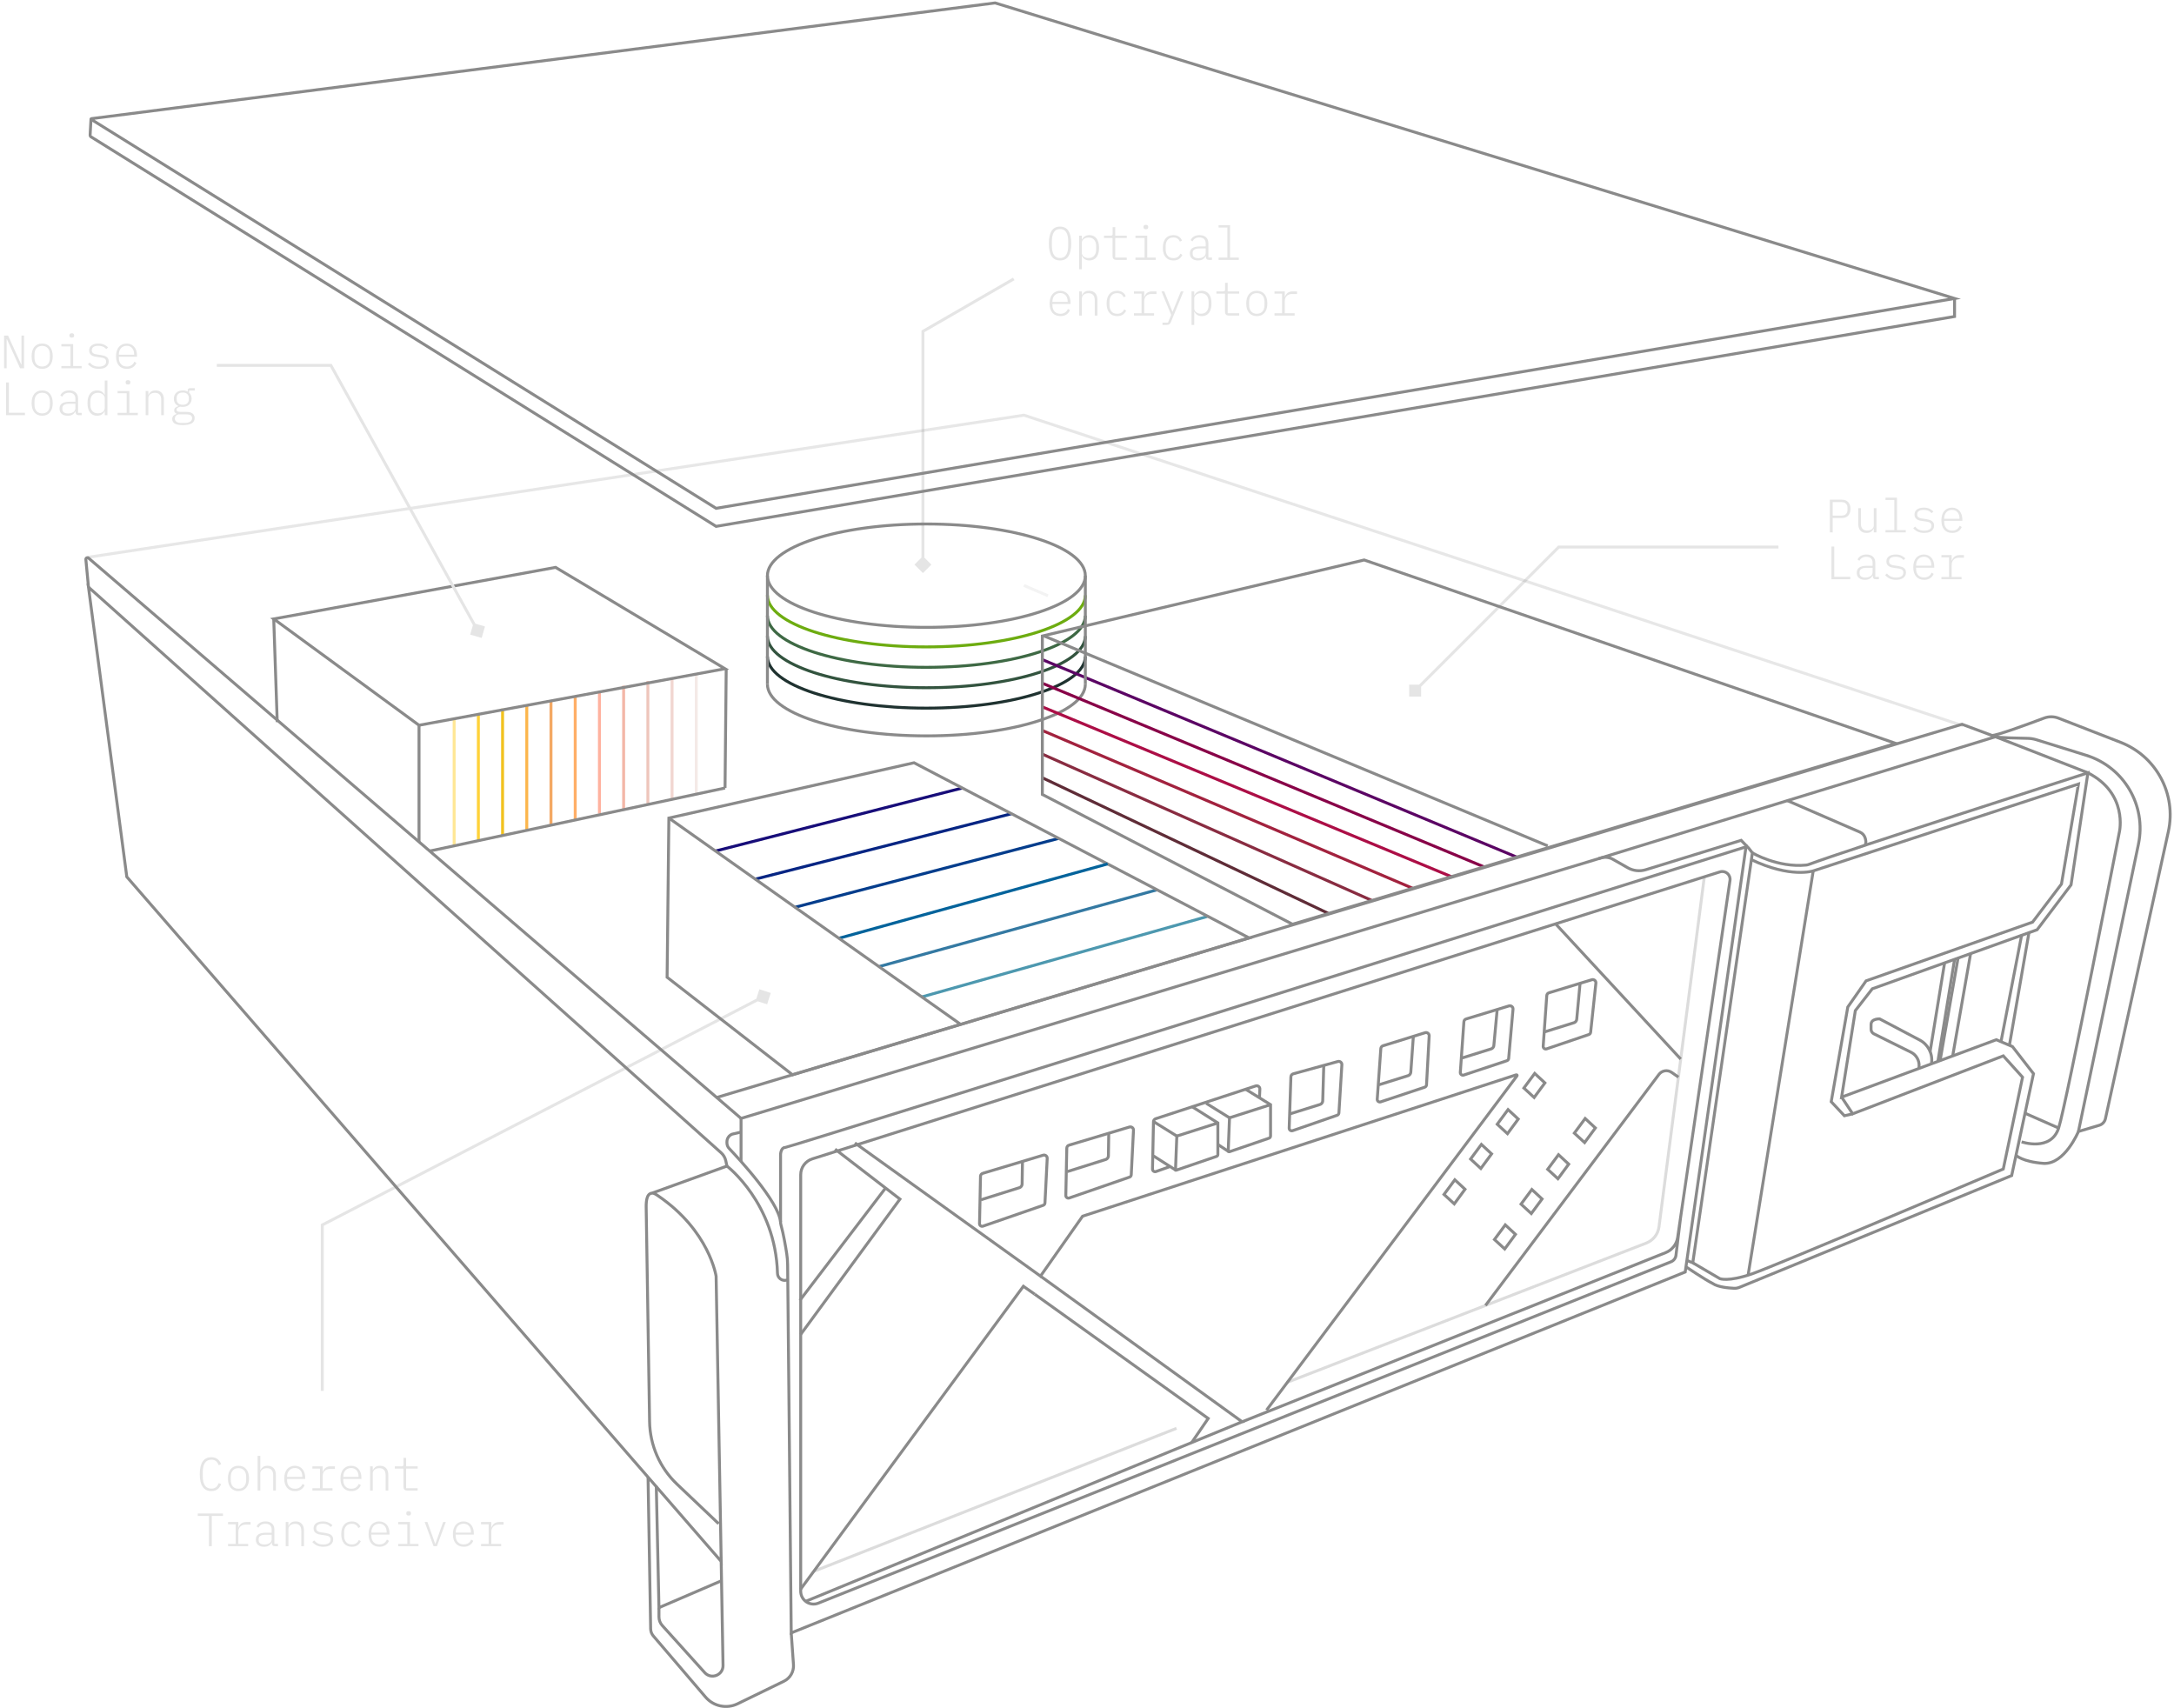 <svg width="742" height="583" viewBox="0 0 742 583" fill="none" xmlns="http://www.w3.org/2000/svg">
<path d="M72.184 508.886C69.517 508.886 68.184 506.961 68.184 503.11C68.184 499.259 69.517 497.334 72.184 497.334C72.643 497.334 73.048 497.398 73.4 497.526C73.752 497.654 74.061 497.825 74.328 498.038C74.595 498.251 74.819 498.502 75 498.79C75.192 499.078 75.352 499.382 75.48 499.702L74.664 500.07C74.557 499.803 74.429 499.553 74.28 499.318C74.141 499.083 73.971 498.881 73.768 498.71C73.576 498.539 73.347 498.406 73.08 498.31C72.824 498.214 72.525 498.166 72.184 498.166C71.181 498.166 70.435 498.534 69.944 499.27C69.453 499.995 69.208 501.025 69.208 502.358V503.862C69.208 505.195 69.453 506.23 69.944 506.966C70.435 507.691 71.181 508.054 72.184 508.054C72.525 508.054 72.824 508.006 73.08 507.91C73.347 507.814 73.576 507.681 73.768 507.51C73.971 507.339 74.141 507.142 74.28 506.918C74.429 506.683 74.557 506.427 74.664 506.15L75.48 506.518C75.352 506.838 75.192 507.142 75 507.43C74.819 507.718 74.595 507.969 74.328 508.182C74.061 508.395 73.752 508.566 73.4 508.694C73.048 508.822 72.643 508.886 72.184 508.886ZM81.394 508.886C80.263 508.886 79.378 508.507 78.738 507.75C78.108 506.993 77.794 505.931 77.794 504.566C77.794 503.201 78.108 502.139 78.738 501.382C79.378 500.625 80.263 500.246 81.394 500.246C82.524 500.246 83.404 500.625 84.034 501.382C84.674 502.139 84.994 503.201 84.994 504.566C84.994 505.931 84.674 506.993 84.034 507.75C83.404 508.507 82.524 508.886 81.394 508.886ZM81.394 508.086C82.204 508.086 82.844 507.83 83.314 507.318C83.783 506.806 84.018 506.059 84.018 505.078V504.054C84.018 503.073 83.783 502.326 83.314 501.814C82.844 501.302 82.204 501.046 81.394 501.046C80.583 501.046 79.943 501.302 79.474 501.814C79.004 502.326 78.77 503.073 78.77 504.054V505.078C78.77 506.059 79.004 506.806 79.474 507.318C79.943 507.83 80.583 508.086 81.394 508.086ZM87.931 496.854H88.844V501.718H88.907C89.067 501.334 89.334 500.993 89.707 500.694C90.091 500.395 90.63 500.246 91.323 500.246C92.219 500.246 92.913 500.518 93.403 501.062C93.905 501.595 94.156 502.363 94.156 503.366V508.694H93.243V503.526C93.243 502.673 93.057 502.049 92.683 501.654C92.321 501.259 91.787 501.062 91.084 501.062C90.796 501.062 90.518 501.099 90.251 501.174C89.985 501.249 89.745 501.361 89.531 501.51C89.329 501.659 89.163 501.851 89.035 502.086C88.907 502.31 88.844 502.577 88.844 502.886V508.694H87.931V496.854ZM100.709 508.886C99.557 508.886 98.651 508.513 97.989 507.766C97.339 507.009 97.013 505.947 97.013 504.582C97.013 503.899 97.099 503.291 97.269 502.758C97.44 502.214 97.68 501.761 97.989 501.398C98.309 501.025 98.693 500.742 99.141 500.55C99.589 500.347 100.085 500.246 100.629 500.246C101.184 500.246 101.68 500.347 102.117 500.55C102.555 500.742 102.923 501.019 103.221 501.382C103.531 501.745 103.765 502.177 103.925 502.678C104.085 503.179 104.165 503.734 104.165 504.342V504.742H97.973V505.142C97.973 506.027 98.213 506.742 98.693 507.286C99.173 507.819 99.845 508.086 100.709 508.086C101.317 508.086 101.835 507.947 102.261 507.67C102.699 507.393 103.035 506.982 103.269 506.438L103.957 506.87C103.712 507.478 103.312 507.969 102.757 508.342C102.203 508.705 101.52 508.886 100.709 508.886ZM100.629 501.014C100.224 501.014 99.856 501.089 99.525 501.238C99.205 501.377 98.928 501.574 98.693 501.83C98.469 502.086 98.293 502.395 98.165 502.758C98.037 503.121 97.973 503.521 97.973 503.958V504.054H103.189V503.926C103.189 503.03 102.96 502.321 102.501 501.798C102.053 501.275 101.429 501.014 100.629 501.014ZM106.623 507.91H109.215V501.222H106.623V500.438H110.127V502.326H110.191C110.372 501.75 110.682 501.291 111.119 500.95C111.567 500.609 112.154 500.438 112.879 500.438H114.303V501.334H112.607C111.86 501.334 111.258 501.558 110.799 502.006C110.351 502.443 110.127 503.035 110.127 503.782V507.91H113.487V508.694H106.623V507.91ZM119.897 508.886C118.745 508.886 117.838 508.513 117.177 507.766C116.526 507.009 116.201 505.947 116.201 504.582C116.201 503.899 116.286 503.291 116.457 502.758C116.627 502.214 116.867 501.761 117.177 501.398C117.497 501.025 117.881 500.742 118.329 500.55C118.777 500.347 119.273 500.246 119.817 500.246C120.371 500.246 120.867 500.347 121.305 500.55C121.742 500.742 122.11 501.019 122.409 501.382C122.718 501.745 122.953 502.177 123.113 502.678C123.273 503.179 123.353 503.734 123.353 504.342V504.742H117.161V505.142C117.161 506.027 117.401 506.742 117.881 507.286C118.361 507.819 119.033 508.086 119.897 508.086C120.505 508.086 121.022 507.947 121.449 507.67C121.886 507.393 122.222 506.982 122.457 506.438L123.145 506.87C122.899 507.478 122.499 507.969 121.945 508.342C121.39 508.705 120.707 508.886 119.897 508.886ZM119.817 501.014C119.411 501.014 119.043 501.089 118.713 501.238C118.393 501.377 118.115 501.574 117.881 501.83C117.657 502.086 117.481 502.395 117.353 502.758C117.225 503.121 117.161 503.521 117.161 503.958V504.054H122.377V503.926C122.377 503.03 122.147 502.321 121.689 501.798C121.241 501.275 120.617 501.014 119.817 501.014ZM126.307 508.694V500.438H127.219V501.718H127.283C127.443 501.334 127.709 500.993 128.083 500.694C128.467 500.395 129.005 500.246 129.699 500.246C130.595 500.246 131.288 500.518 131.779 501.062C132.28 501.595 132.531 502.363 132.531 503.366V508.694H131.619V503.526C131.619 502.673 131.432 502.049 131.059 501.654C130.696 501.259 130.163 501.062 129.459 501.062C129.171 501.062 128.893 501.099 128.627 501.174C128.36 501.249 128.12 501.361 127.907 501.51C127.704 501.659 127.539 501.851 127.411 502.086C127.283 502.31 127.219 502.577 127.219 502.886V508.694H126.307ZM138.988 508.694C138.54 508.694 138.21 508.577 137.996 508.342C137.794 508.097 137.692 507.771 137.692 507.366V501.222H134.764V500.438H137.084C137.319 500.438 137.484 500.39 137.58 500.294C137.676 500.198 137.724 500.033 137.724 499.798V497.526H138.604V500.438H142.54V501.222H138.604V507.91H142.54V508.694H138.988ZM72.28 517.358V527.694H71.32V517.358H67.496V516.526H76.104V517.358H72.28ZM77.842 526.91H80.434V520.222H77.842V519.438H81.346V521.326H81.41C81.591 520.75 81.9 520.291 82.338 519.95C82.786 519.609 83.372 519.438 84.098 519.438H85.522V520.334H83.826C83.079 520.334 82.476 520.558 82.018 521.006C81.57 521.443 81.346 522.035 81.346 522.782V526.91H84.706V527.694H77.842V526.91ZM93.852 527.694C93.478 527.694 93.212 527.603 93.052 527.422C92.891 527.241 92.801 526.995 92.779 526.686V526.398H92.7C92.518 526.835 92.219 527.193 91.803 527.47C91.388 527.747 90.822 527.886 90.108 527.886C89.243 527.886 88.561 527.678 88.059 527.262C87.569 526.835 87.323 526.238 87.323 525.47C87.323 525.107 87.382 524.782 87.499 524.494C87.627 524.195 87.825 523.945 88.091 523.742C88.369 523.539 88.721 523.385 89.147 523.278C89.574 523.161 90.097 523.102 90.716 523.102H92.731V522.094C92.731 521.401 92.54 520.883 92.156 520.542C91.782 520.201 91.26 520.03 90.588 520.03C89.457 520.03 88.668 520.483 88.219 521.39L87.596 520.942C87.809 520.462 88.166 520.062 88.668 519.742C89.18 519.411 89.835 519.246 90.635 519.246C91.574 519.246 92.31 519.491 92.844 519.982C93.377 520.462 93.644 521.134 93.644 521.998V526.894H94.876V527.694H93.852ZM90.251 527.118C90.603 527.118 90.929 527.075 91.228 526.99C91.526 526.905 91.787 526.787 92.011 526.638C92.236 526.478 92.412 526.286 92.54 526.062C92.668 525.838 92.731 525.587 92.731 525.31V523.79H90.716C89.852 523.79 89.228 523.923 88.844 524.19C88.47 524.446 88.284 524.798 88.284 525.246V525.662C88.284 526.142 88.46 526.505 88.811 526.75C89.174 526.995 89.654 527.118 90.251 527.118ZM97.525 527.694V519.438H98.437V520.718H98.501C98.661 520.334 98.928 519.993 99.301 519.694C99.685 519.395 100.224 519.246 100.917 519.246C101.813 519.246 102.507 519.518 102.997 520.062C103.499 520.595 103.749 521.363 103.749 522.366V527.694H102.837V522.526C102.837 521.673 102.651 521.049 102.277 520.654C101.915 520.259 101.381 520.062 100.677 520.062C100.389 520.062 100.112 520.099 99.845 520.174C99.579 520.249 99.339 520.361 99.125 520.51C98.923 520.659 98.757 520.851 98.629 521.086C98.501 521.31 98.437 521.577 98.437 521.886V527.694H97.525ZM110.351 527.886C109.519 527.886 108.794 527.747 108.175 527.47C107.567 527.182 107.039 526.782 106.591 526.27L107.215 525.726C107.62 526.195 108.074 526.547 108.575 526.782C109.076 527.006 109.674 527.118 110.367 527.118C111.092 527.118 111.679 526.979 112.127 526.702C112.586 526.425 112.815 525.998 112.815 525.422C112.815 525.166 112.767 524.958 112.671 524.798C112.586 524.627 112.463 524.489 112.303 524.382C112.143 524.275 111.956 524.195 111.743 524.142C111.53 524.078 111.295 524.03 111.039 523.998L109.759 523.822C109.439 523.779 109.114 523.721 108.783 523.646C108.463 523.561 108.17 523.438 107.903 523.278C107.647 523.118 107.434 522.905 107.263 522.638C107.103 522.371 107.023 522.03 107.023 521.614C107.023 521.209 107.103 520.857 107.263 520.558C107.423 520.259 107.647 520.014 107.935 519.822C108.223 519.63 108.559 519.486 108.943 519.39C109.338 519.294 109.759 519.246 110.207 519.246C110.975 519.246 111.62 519.374 112.143 519.63C112.676 519.875 113.124 520.185 113.487 520.558L112.879 521.134C112.762 521.006 112.623 520.878 112.463 520.75C112.314 520.611 112.127 520.489 111.903 520.382C111.69 520.275 111.439 520.19 111.151 520.126C110.863 520.051 110.532 520.014 110.159 520.014C109.455 520.014 108.906 520.142 108.511 520.398C108.127 520.654 107.935 521.038 107.935 521.55C107.935 521.806 107.978 522.019 108.063 522.19C108.159 522.35 108.287 522.483 108.447 522.59C108.607 522.697 108.794 522.782 109.007 522.846C109.22 522.899 109.45 522.942 109.695 522.974L110.991 523.166C111.311 523.219 111.631 523.289 111.951 523.374C112.282 523.449 112.575 523.566 112.831 523.726C113.098 523.886 113.311 524.099 113.471 524.366C113.631 524.622 113.711 524.958 113.711 525.374C113.711 525.79 113.626 526.153 113.455 526.462C113.295 526.771 113.066 527.033 112.767 527.246C112.479 527.459 112.127 527.619 111.711 527.726C111.295 527.833 110.842 527.886 110.351 527.886ZM120.089 527.886C118.937 527.886 118.046 527.507 117.417 526.75C116.787 525.993 116.473 524.931 116.473 523.566C116.473 522.201 116.787 521.139 117.417 520.382C118.057 519.625 118.942 519.246 120.073 519.246C120.841 519.246 121.47 519.422 121.961 519.774C122.451 520.115 122.803 520.558 123.017 521.102L122.281 521.47C122.11 521.011 121.838 520.659 121.465 520.414C121.091 520.169 120.627 520.046 120.073 520.046C119.23 520.046 118.579 520.318 118.121 520.862C117.673 521.395 117.449 522.105 117.449 522.99V524.142C117.449 525.027 117.673 525.742 118.121 526.286C118.579 526.819 119.235 527.086 120.089 527.086C120.675 527.086 121.166 526.953 121.561 526.686C121.955 526.419 122.259 526.046 122.473 525.566L123.145 525.998C122.91 526.542 122.542 526.995 122.041 527.358C121.539 527.71 120.889 527.886 120.089 527.886ZM129.491 527.886C128.339 527.886 127.432 527.513 126.771 526.766C126.12 526.009 125.795 524.947 125.795 523.582C125.795 522.899 125.88 522.291 126.051 521.758C126.221 521.214 126.461 520.761 126.771 520.398C127.091 520.025 127.475 519.742 127.923 519.55C128.371 519.347 128.867 519.246 129.411 519.246C129.965 519.246 130.461 519.347 130.899 519.55C131.336 519.742 131.704 520.019 132.003 520.382C132.312 520.745 132.547 521.177 132.707 521.678C132.867 522.179 132.947 522.734 132.947 523.342V523.742H126.755V524.142C126.755 525.027 126.995 525.742 127.475 526.286C127.955 526.819 128.627 527.086 129.491 527.086C130.099 527.086 130.616 526.947 131.043 526.67C131.48 526.393 131.816 525.982 132.051 525.438L132.739 525.87C132.493 526.478 132.093 526.969 131.539 527.342C130.984 527.705 130.301 527.886 129.491 527.886ZM129.411 520.014C129.005 520.014 128.637 520.089 128.307 520.238C127.987 520.377 127.709 520.574 127.475 520.83C127.251 521.086 127.075 521.395 126.947 521.758C126.819 522.121 126.755 522.521 126.755 522.958V523.054H131.971V522.926C131.971 522.03 131.741 521.321 131.283 520.798C130.835 520.275 130.211 520.014 129.411 520.014ZM139.468 517.23C139.18 517.23 138.972 517.171 138.844 517.054C138.727 516.926 138.668 516.771 138.668 516.59V516.382C138.668 516.201 138.727 516.051 138.844 515.934C138.972 515.806 139.18 515.742 139.468 515.742C139.756 515.742 139.959 515.806 140.076 515.934C140.204 516.051 140.268 516.201 140.268 516.382V516.59C140.268 516.771 140.204 516.926 140.076 517.054C139.959 517.171 139.756 517.23 139.468 517.23ZM135.916 526.91H139.02V520.222H135.916V519.438H139.932V526.91H142.828V527.694H135.916V526.91ZM147.974 527.694L144.95 519.438H145.878L148.534 526.894H148.598L151.238 519.438H152.15L149.126 527.694H147.974ZM158.272 527.886C157.12 527.886 156.213 527.513 155.552 526.766C154.901 526.009 154.576 524.947 154.576 523.582C154.576 522.899 154.661 522.291 154.832 521.758C155.002 521.214 155.242 520.761 155.552 520.398C155.872 520.025 156.256 519.742 156.704 519.55C157.152 519.347 157.648 519.246 158.192 519.246C158.746 519.246 159.242 519.347 159.68 519.55C160.117 519.742 160.485 520.019 160.784 520.382C161.093 520.745 161.328 521.177 161.488 521.678C161.648 522.179 161.728 522.734 161.728 523.342V523.742H155.536V524.142C155.536 525.027 155.776 525.742 156.256 526.286C156.736 526.819 157.408 527.086 158.272 527.086C158.88 527.086 159.397 526.947 159.824 526.67C160.261 526.393 160.597 525.982 160.832 525.438L161.52 525.87C161.274 526.478 160.874 526.969 160.32 527.342C159.765 527.705 159.082 527.886 158.272 527.886ZM158.192 520.014C157.786 520.014 157.418 520.089 157.088 520.238C156.768 520.377 156.49 520.574 156.256 520.83C156.032 521.086 155.856 521.395 155.728 521.758C155.6 522.121 155.536 522.521 155.536 522.958V523.054H160.752V522.926C160.752 522.03 160.522 521.321 160.064 520.798C159.616 520.275 158.992 520.014 158.192 520.014ZM164.186 526.91H166.778V520.222H164.186V519.438H167.69V521.326H167.754C167.935 520.75 168.244 520.291 168.682 519.95C169.13 519.609 169.716 519.438 170.442 519.438H171.866V520.334H170.17C169.423 520.334 168.82 520.558 168.362 521.006C167.914 521.443 167.69 522.035 167.69 522.782V526.91H171.05V527.694H164.186V526.91Z" fill="#E5E5E5"/>
<path d="M480.959 237.735L485.041 237.735L485.041 233.653L480.959 233.653L480.959 237.735ZM531.998 186.694V186.194L531.791 186.194L531.644 186.34L531.998 186.694ZM483 235.694L483.354 236.048L532.352 187.048L531.998 186.694L531.644 186.34L482.646 235.34L483 235.694ZM531.998 186.694V187.194L606.998 187.194V186.694V186.194L531.998 186.194V186.694Z" fill="#E5E5E5"/>
<path d="M624.552 181.694V170.526H628.552C629.544 170.526 630.296 170.809 630.808 171.374C631.32 171.929 631.576 172.691 631.576 173.662C631.576 174.633 631.32 175.401 630.808 175.966C630.296 176.521 629.544 176.798 628.552 176.798H625.512V181.694H624.552ZM625.512 175.966H628.536C629.208 175.966 629.715 175.785 630.056 175.422C630.397 175.059 630.568 174.601 630.568 174.046V173.278C630.568 172.723 630.397 172.265 630.056 171.902C629.715 171.539 629.208 171.358 628.536 171.358H625.512V175.966ZM639.538 180.414H639.474C639.314 180.798 639.042 181.139 638.658 181.438C638.284 181.737 637.751 181.886 637.058 181.886C636.162 181.886 635.463 181.619 634.962 181.086C634.471 180.542 634.226 179.769 634.226 178.766V173.438H635.138V178.606C635.138 179.459 635.319 180.083 635.682 180.478C636.055 180.873 636.594 181.07 637.298 181.07C637.586 181.07 637.863 181.033 638.13 180.958C638.396 180.883 638.631 180.771 638.834 180.622C639.047 180.473 639.218 180.286 639.346 180.062C639.474 179.827 639.538 179.555 639.538 179.246V173.438H640.45V181.694H639.538V180.414ZM643.532 180.91H646.54V170.638H643.532V169.854H647.452V180.91H650.444V181.694H643.532V180.91ZM656.757 181.886C655.925 181.886 655.2 181.747 654.581 181.47C653.973 181.182 653.445 180.782 652.997 180.27L653.621 179.726C654.027 180.195 654.48 180.547 654.981 180.782C655.483 181.006 656.08 181.118 656.773 181.118C657.499 181.118 658.085 180.979 658.533 180.702C658.992 180.425 659.221 179.998 659.221 179.422C659.221 179.166 659.173 178.958 659.077 178.798C658.992 178.627 658.869 178.489 658.709 178.382C658.549 178.275 658.363 178.195 658.149 178.142C657.936 178.078 657.701 178.03 657.445 177.998L656.165 177.822C655.845 177.779 655.52 177.721 655.189 177.646C654.869 177.561 654.576 177.438 654.309 177.278C654.053 177.118 653.84 176.905 653.669 176.638C653.509 176.371 653.429 176.03 653.429 175.614C653.429 175.209 653.509 174.857 653.669 174.558C653.829 174.259 654.053 174.014 654.341 173.822C654.629 173.63 654.965 173.486 655.349 173.39C655.744 173.294 656.165 173.246 656.613 173.246C657.381 173.246 658.027 173.374 658.549 173.63C659.083 173.875 659.531 174.185 659.893 174.558L659.285 175.134C659.168 175.006 659.029 174.878 658.869 174.75C658.72 174.611 658.533 174.489 658.309 174.382C658.096 174.275 657.845 174.19 657.557 174.126C657.269 174.051 656.939 174.014 656.565 174.014C655.861 174.014 655.312 174.142 654.917 174.398C654.533 174.654 654.341 175.038 654.341 175.55C654.341 175.806 654.384 176.019 654.469 176.19C654.565 176.35 654.693 176.483 654.853 176.59C655.013 176.697 655.2 176.782 655.413 176.846C655.627 176.899 655.856 176.942 656.101 176.974L657.397 177.166C657.717 177.219 658.037 177.289 658.357 177.374C658.688 177.449 658.981 177.566 659.237 177.726C659.504 177.886 659.717 178.099 659.877 178.366C660.037 178.622 660.117 178.958 660.117 179.374C660.117 179.79 660.032 180.153 659.861 180.462C659.701 180.771 659.472 181.033 659.173 181.246C658.885 181.459 658.533 181.619 658.117 181.726C657.701 181.833 657.248 181.886 656.757 181.886ZM666.303 181.886C665.151 181.886 664.244 181.513 663.583 180.766C662.932 180.009 662.607 178.947 662.607 177.582C662.607 176.899 662.692 176.291 662.863 175.758C663.034 175.214 663.274 174.761 663.583 174.398C663.903 174.025 664.287 173.742 664.735 173.55C665.183 173.347 665.679 173.246 666.223 173.246C666.778 173.246 667.274 173.347 667.711 173.55C668.148 173.742 668.516 174.019 668.815 174.382C669.124 174.745 669.359 175.177 669.519 175.678C669.679 176.179 669.759 176.734 669.759 177.342V177.742H663.567V178.142C663.567 179.027 663.807 179.742 664.287 180.286C664.767 180.819 665.439 181.086 666.303 181.086C666.911 181.086 667.428 180.947 667.855 180.67C668.292 180.393 668.628 179.982 668.863 179.438L669.551 179.87C669.306 180.478 668.906 180.969 668.351 181.342C667.796 181.705 667.114 181.886 666.303 181.886ZM666.223 174.014C665.818 174.014 665.45 174.089 665.119 174.238C664.799 174.377 664.522 174.574 664.287 174.83C664.063 175.086 663.887 175.395 663.759 175.758C663.631 176.121 663.567 176.521 663.567 176.958V177.054H668.783V176.926C668.783 176.03 668.554 175.321 668.095 174.798C667.647 174.275 667.023 174.014 666.223 174.014ZM625.08 197.694V186.526H626.04V196.862H631.512V197.694H625.08ZM640.258 197.694C639.884 197.694 639.618 197.603 639.458 197.422C639.298 197.241 639.207 196.995 639.186 196.686V196.398H639.106C638.924 196.835 638.626 197.193 638.21 197.47C637.794 197.747 637.228 197.886 636.514 197.886C635.65 197.886 634.967 197.678 634.466 197.262C633.975 196.835 633.73 196.238 633.73 195.47C633.73 195.107 633.788 194.782 633.906 194.494C634.034 194.195 634.231 193.945 634.498 193.742C634.775 193.539 635.127 193.385 635.554 193.278C635.98 193.161 636.503 193.102 637.122 193.102H639.138V192.094C639.138 191.401 638.946 190.883 638.562 190.542C638.188 190.201 637.666 190.03 636.994 190.03C635.863 190.03 635.074 190.483 634.626 191.39L634.002 190.942C634.215 190.462 634.572 190.062 635.074 189.742C635.586 189.411 636.242 189.246 637.042 189.246C637.98 189.246 638.716 189.491 639.25 189.982C639.783 190.462 640.05 191.134 640.05 191.998V196.894H641.282V197.694H640.258ZM636.658 197.118C637.01 197.118 637.335 197.075 637.634 196.99C637.932 196.905 638.194 196.787 638.418 196.638C638.642 196.478 638.818 196.286 638.946 196.062C639.074 195.838 639.138 195.587 639.138 195.31V193.79H637.122C636.258 193.79 635.634 193.923 635.25 194.19C634.876 194.446 634.69 194.798 634.69 195.246V195.662C634.69 196.142 634.866 196.505 635.218 196.75C635.58 196.995 636.06 197.118 636.658 197.118ZM647.164 197.886C646.332 197.886 645.606 197.747 644.988 197.47C644.38 197.182 643.852 196.782 643.404 196.27L644.028 195.726C644.433 196.195 644.886 196.547 645.388 196.782C645.889 197.006 646.486 197.118 647.18 197.118C647.905 197.118 648.492 196.979 648.94 196.702C649.398 196.425 649.628 195.998 649.628 195.422C649.628 195.166 649.58 194.958 649.484 194.798C649.398 194.627 649.276 194.489 649.116 194.382C648.956 194.275 648.769 194.195 648.556 194.142C648.342 194.078 648.108 194.03 647.852 193.998L646.572 193.822C646.252 193.779 645.926 193.721 645.596 193.646C645.276 193.561 644.982 193.438 644.716 193.278C644.46 193.118 644.246 192.905 644.076 192.638C643.916 192.371 643.836 192.03 643.836 191.614C643.836 191.209 643.916 190.857 644.076 190.558C644.236 190.259 644.46 190.014 644.748 189.822C645.036 189.63 645.372 189.486 645.756 189.39C646.15 189.294 646.572 189.246 647.02 189.246C647.788 189.246 648.433 189.374 648.956 189.63C649.489 189.875 649.937 190.185 650.3 190.558L649.692 191.134C649.574 191.006 649.436 190.878 649.276 190.75C649.126 190.611 648.94 190.489 648.716 190.382C648.502 190.275 648.252 190.19 647.964 190.126C647.676 190.051 647.345 190.014 646.972 190.014C646.268 190.014 645.718 190.142 645.324 190.398C644.94 190.654 644.748 191.038 644.748 191.55C644.748 191.806 644.79 192.019 644.876 192.19C644.972 192.35 645.1 192.483 645.26 192.59C645.42 192.697 645.606 192.782 645.82 192.846C646.033 192.899 646.262 192.942 646.508 192.974L647.804 193.166C648.124 193.219 648.444 193.289 648.764 193.374C649.094 193.449 649.388 193.566 649.644 193.726C649.91 193.886 650.124 194.099 650.284 194.366C650.444 194.622 650.524 194.958 650.524 195.374C650.524 195.79 650.438 196.153 650.267 196.462C650.108 196.771 649.878 197.033 649.58 197.246C649.292 197.459 648.94 197.619 648.524 197.726C648.108 197.833 647.654 197.886 647.164 197.886ZM656.709 197.886C655.557 197.886 654.651 197.513 653.989 196.766C653.339 196.009 653.013 194.947 653.013 193.582C653.013 192.899 653.099 192.291 653.269 191.758C653.44 191.214 653.68 190.761 653.989 190.398C654.309 190.025 654.693 189.742 655.141 189.55C655.589 189.347 656.085 189.246 656.629 189.246C657.184 189.246 657.68 189.347 658.117 189.55C658.555 189.742 658.923 190.019 659.221 190.382C659.531 190.745 659.765 191.177 659.925 191.678C660.085 192.179 660.165 192.734 660.165 193.342V193.742H653.973V194.142C653.973 195.027 654.213 195.742 654.693 196.286C655.173 196.819 655.845 197.086 656.709 197.086C657.317 197.086 657.835 196.947 658.261 196.67C658.699 196.393 659.035 195.982 659.269 195.438L659.957 195.87C659.712 196.478 659.312 196.969 658.757 197.342C658.203 197.705 657.52 197.886 656.709 197.886ZM656.629 190.014C656.224 190.014 655.856 190.089 655.525 190.238C655.205 190.377 654.928 190.574 654.693 190.83C654.469 191.086 654.293 191.395 654.165 191.758C654.037 192.121 653.973 192.521 653.973 192.958V193.054H659.189V192.926C659.189 192.03 658.96 191.321 658.501 190.798C658.053 190.275 657.429 190.014 656.629 190.014ZM662.623 196.91H665.215V190.222H662.623V189.438H666.127V191.326H666.191C666.372 190.75 666.682 190.291 667.119 189.95C667.567 189.609 668.154 189.438 668.879 189.438H670.303V190.334H668.607C667.86 190.334 667.258 190.558 666.799 191.006C666.351 191.443 666.127 192.035 666.127 192.782V196.91H669.487V197.694H662.623V196.91Z" fill="#E5E5E5"/>
<path d="M361.8 88.886C360.509 88.886 359.549 88.406 358.92 87.446C358.301 86.475 357.992 85.03 357.992 83.11C357.992 81.19 358.301 79.75 358.92 78.79C359.549 77.819 360.509 77.334 361.8 77.334C363.091 77.334 364.045 77.819 364.664 78.79C365.293 79.75 365.608 81.19 365.608 83.11C365.608 85.03 365.293 86.475 364.664 87.446C364.045 88.406 363.091 88.886 361.8 88.886ZM361.8 88.054C362.76 88.054 363.464 87.691 363.912 86.966C364.36 86.23 364.584 85.195 364.584 83.862V82.358C364.584 81.035 364.36 80.006 363.912 79.27C363.464 78.534 362.76 78.166 361.8 78.166C360.84 78.166 360.136 78.534 359.688 79.27C359.24 80.006 359.016 81.035 359.016 82.358V83.862C359.016 85.195 359.24 86.23 359.688 86.966C360.136 87.691 360.84 88.054 361.8 88.054ZM368.306 80.438H369.218V81.75H369.266C369.5 81.302 369.826 80.939 370.242 80.662C370.668 80.385 371.196 80.246 371.826 80.246C372.86 80.246 373.666 80.619 374.242 81.366C374.818 82.102 375.106 83.169 375.106 84.566C375.106 85.963 374.818 87.035 374.242 87.782C373.666 88.518 372.86 88.886 371.826 88.886C371.196 88.886 370.668 88.747 370.242 88.47C369.826 88.193 369.5 87.83 369.266 87.382H369.218V91.894H368.306V80.438ZM371.522 88.07C372.354 88.07 372.994 87.809 373.442 87.286C373.9 86.763 374.13 86.049 374.13 85.142V83.99C374.13 83.083 373.9 82.369 373.442 81.846C372.994 81.323 372.354 81.062 371.522 81.062C371.212 81.062 370.919 81.105 370.642 81.19C370.364 81.275 370.119 81.398 369.906 81.558C369.692 81.718 369.522 81.915 369.394 82.15C369.276 82.385 369.218 82.646 369.218 82.934V86.198C369.218 86.486 369.276 86.747 369.394 86.982C369.522 87.217 369.692 87.414 369.906 87.574C370.119 87.734 370.364 87.857 370.642 87.942C370.919 88.027 371.212 88.07 371.522 88.07ZM381.02 88.694C380.572 88.694 380.241 88.577 380.028 88.342C379.825 88.097 379.724 87.771 379.724 87.366V81.222H376.796V80.438H379.116C379.35 80.438 379.516 80.39 379.612 80.294C379.708 80.198 379.756 80.033 379.756 79.798V77.526H380.636V80.438H384.572V81.222H380.636V87.91H384.572V88.694H381.02ZM391.093 78.23C390.805 78.23 390.597 78.171 390.469 78.054C390.352 77.926 390.293 77.771 390.293 77.59V77.382C390.293 77.201 390.352 77.051 390.469 76.934C390.597 76.806 390.805 76.742 391.093 76.742C391.381 76.742 391.584 76.806 391.701 76.934C391.829 77.051 391.893 77.201 391.893 77.382V77.59C391.893 77.771 391.829 77.926 391.701 78.054C391.584 78.171 391.381 78.23 391.093 78.23ZM387.541 87.91H390.645V81.222H387.541V80.438H391.557V87.91H394.453V88.694H387.541V87.91ZM400.495 88.886C399.343 88.886 398.452 88.507 397.823 87.75C397.194 86.993 396.879 85.931 396.879 84.566C396.879 83.201 397.194 82.139 397.823 81.382C398.463 80.625 399.348 80.246 400.479 80.246C401.247 80.246 401.876 80.422 402.367 80.774C402.858 81.115 403.21 81.558 403.423 82.102L402.687 82.47C402.516 82.011 402.244 81.659 401.871 81.414C401.498 81.169 401.034 81.046 400.479 81.046C399.636 81.046 398.986 81.318 398.527 81.862C398.079 82.395 397.855 83.105 397.855 83.99V85.142C397.855 86.027 398.079 86.742 398.527 87.286C398.986 87.819 399.642 88.086 400.495 88.086C401.082 88.086 401.572 87.953 401.967 87.686C402.362 87.419 402.666 87.046 402.879 86.566L403.551 86.998C403.316 87.542 402.948 87.995 402.447 88.358C401.946 88.71 401.295 88.886 400.495 88.886ZM412.633 88.694C412.259 88.694 411.993 88.603 411.833 88.422C411.673 88.241 411.582 87.995 411.561 87.686V87.398H411.481C411.299 87.835 411.001 88.193 410.585 88.47C410.169 88.747 409.603 88.886 408.889 88.886C408.025 88.886 407.342 88.678 406.841 88.262C406.35 87.835 406.105 87.238 406.105 86.47C406.105 86.107 406.163 85.782 406.281 85.494C406.409 85.195 406.606 84.945 406.873 84.742C407.15 84.539 407.502 84.385 407.929 84.278C408.355 84.161 408.878 84.102 409.497 84.102H411.513V83.094C411.513 82.401 411.321 81.883 410.937 81.542C410.563 81.201 410.041 81.03 409.369 81.03C408.238 81.03 407.449 81.483 407.001 82.39L406.377 81.942C406.59 81.462 406.947 81.062 407.449 80.742C407.961 80.411 408.617 80.246 409.417 80.246C410.355 80.246 411.091 80.491 411.625 80.982C412.158 81.462 412.425 82.134 412.425 82.998V87.894H413.657V88.694H412.633ZM409.033 88.118C409.385 88.118 409.71 88.075 410.009 87.99C410.307 87.905 410.569 87.787 410.793 87.638C411.017 87.478 411.193 87.286 411.321 87.062C411.449 86.838 411.513 86.587 411.513 86.31V84.79H409.497C408.633 84.79 408.009 84.923 407.625 85.19C407.251 85.446 407.065 85.798 407.065 86.246V86.662C407.065 87.142 407.241 87.505 407.593 87.75C407.955 87.995 408.435 88.118 409.033 88.118ZM415.907 87.91H418.915V77.638H415.907V76.854H419.827V87.91H422.819V88.694H415.907V87.91ZM361.928 107.886C360.776 107.886 359.869 107.513 359.208 106.766C358.557 106.009 358.232 104.947 358.232 103.582C358.232 102.899 358.317 102.291 358.488 101.758C358.659 101.214 358.899 100.761 359.208 100.398C359.528 100.025 359.912 99.742 360.36 99.55C360.808 99.347 361.304 99.246 361.848 99.246C362.403 99.246 362.899 99.347 363.336 99.55C363.773 99.742 364.141 100.019 364.44 100.382C364.749 100.745 364.984 101.177 365.144 101.678C365.304 102.179 365.384 102.734 365.384 103.342V103.742H359.192V104.142C359.192 105.027 359.432 105.742 359.912 106.286C360.392 106.819 361.064 107.086 361.928 107.086C362.536 107.086 363.053 106.947 363.48 106.67C363.917 106.393 364.253 105.982 364.488 105.438L365.176 105.87C364.931 106.478 364.531 106.969 363.976 107.342C363.421 107.705 362.739 107.886 361.928 107.886ZM361.848 100.014C361.443 100.014 361.075 100.089 360.744 100.238C360.424 100.377 360.147 100.574 359.912 100.83C359.688 101.086 359.512 101.395 359.384 101.758C359.256 102.121 359.192 102.521 359.192 102.958V103.054H364.408V102.926C364.408 102.03 364.179 101.321 363.72 100.798C363.272 100.275 362.648 100.014 361.848 100.014ZM368.338 107.694V99.438H369.25V100.718H369.314C369.474 100.334 369.74 99.993 370.114 99.694C370.498 99.395 371.036 99.246 371.73 99.246C372.626 99.246 373.319 99.518 373.81 100.062C374.311 100.595 374.562 101.363 374.562 102.366V107.694H373.65V102.526C373.65 101.673 373.463 101.049 373.09 100.654C372.727 100.259 372.194 100.062 371.49 100.062C371.202 100.062 370.924 100.099 370.658 100.174C370.391 100.249 370.151 100.361 369.938 100.51C369.735 100.659 369.57 100.851 369.442 101.086C369.314 101.31 369.25 101.577 369.25 101.886V107.694H368.338ZM381.308 107.886C380.156 107.886 379.265 107.507 378.636 106.75C378.006 105.993 377.692 104.931 377.692 103.566C377.692 102.201 378.006 101.139 378.636 100.382C379.276 99.625 380.161 99.246 381.292 99.246C382.06 99.246 382.689 99.422 383.18 99.774C383.67 100.115 384.022 100.558 384.236 101.102L383.5 101.47C383.329 101.011 383.057 100.659 382.684 100.414C382.31 100.169 381.846 100.046 381.292 100.046C380.449 100.046 379.798 100.318 379.34 100.862C378.892 101.395 378.668 102.105 378.668 102.99V104.142C378.668 105.027 378.892 105.742 379.34 106.286C379.798 106.819 380.454 107.086 381.308 107.086C381.894 107.086 382.385 106.953 382.78 106.686C383.174 106.419 383.478 106.046 383.692 105.566L384.364 105.998C384.129 106.542 383.761 106.995 383.26 107.358C382.758 107.71 382.108 107.886 381.308 107.886ZM387.029 106.91H389.621V100.222H387.029V99.438H390.533V101.326H390.597C390.779 100.75 391.088 100.291 391.525 99.95C391.973 99.609 392.56 99.438 393.285 99.438H394.709V100.334H393.013C392.267 100.334 391.664 100.558 391.205 101.006C390.757 101.443 390.533 102.035 390.533 102.782V106.91H393.893V107.694H387.029V106.91ZM403.023 99.438H403.935L399.631 109.934C399.492 110.265 399.316 110.505 399.103 110.654C398.9 110.814 398.58 110.894 398.143 110.894H396.767V110.11H398.639L399.727 107.47L396.415 99.438H397.359L400.159 106.366H400.223L403.023 99.438ZM406.681 99.438H407.593V100.75H407.641C407.875 100.302 408.201 99.939 408.617 99.662C409.043 99.385 409.571 99.246 410.201 99.246C411.235 99.246 412.041 99.619 412.617 100.366C413.193 101.102 413.481 102.169 413.481 103.566C413.481 104.963 413.193 106.035 412.617 106.782C412.041 107.518 411.235 107.886 410.201 107.886C409.571 107.886 409.043 107.747 408.617 107.47C408.201 107.193 407.875 106.83 407.641 106.382H407.593V110.894H406.681V99.438ZM409.897 107.07C410.729 107.07 411.369 106.809 411.817 106.286C412.275 105.763 412.505 105.049 412.505 104.142V102.99C412.505 102.083 412.275 101.369 411.817 100.846C411.369 100.323 410.729 100.062 409.897 100.062C409.587 100.062 409.294 100.105 409.017 100.19C408.739 100.275 408.494 100.398 408.281 100.558C408.067 100.718 407.897 100.915 407.769 101.15C407.651 101.385 407.593 101.646 407.593 101.934V105.198C407.593 105.486 407.651 105.747 407.769 105.982C407.897 106.217 408.067 106.414 408.281 106.574C408.494 106.734 408.739 106.857 409.017 106.942C409.294 107.027 409.587 107.07 409.897 107.07ZM419.395 107.694C418.947 107.694 418.616 107.577 418.403 107.342C418.2 107.097 418.099 106.771 418.099 106.366V100.222H415.171V99.438H417.491C417.725 99.438 417.891 99.39 417.987 99.294C418.083 99.198 418.131 99.033 418.131 98.798V96.526H419.011V99.438H422.947V100.222H419.011V106.91H422.947V107.694H419.395ZM428.956 107.886C427.826 107.886 426.94 107.507 426.3 106.75C425.671 105.993 425.356 104.931 425.356 103.566C425.356 102.201 425.671 101.139 426.3 100.382C426.94 99.625 427.826 99.246 428.956 99.246C430.087 99.246 430.967 99.625 431.596 100.382C432.236 101.139 432.556 102.201 432.556 103.566C432.556 104.931 432.236 105.993 431.596 106.75C430.967 107.507 430.087 107.886 428.956 107.886ZM428.956 107.086C429.767 107.086 430.407 106.83 430.876 106.318C431.346 105.806 431.58 105.059 431.58 104.078V103.054C431.58 102.073 431.346 101.326 430.876 100.814C430.407 100.302 429.767 100.046 428.956 100.046C428.146 100.046 427.506 100.302 427.036 100.814C426.567 101.326 426.332 102.073 426.332 103.054V104.078C426.332 105.059 426.567 105.806 427.036 106.318C427.506 106.83 428.146 107.086 428.956 107.086ZM434.998 106.91H437.59V100.222H434.998V99.438H438.502V101.326H438.566C438.747 100.75 439.057 100.291 439.494 99.95C439.942 99.609 440.529 99.438 441.254 99.438H442.678V100.334H440.982C440.235 100.334 439.633 100.558 439.174 101.006C438.726 101.443 438.502 102.035 438.502 102.782V106.91H441.862V107.694H434.998V106.91Z" fill="#E5E5E5"/>
<path d="M315 195.581L317.887 192.694L315 189.807L312.113 192.694L315 195.581ZM315 113.092L314.75 112.659L314.5 112.803L314.5 113.092L315 113.092ZM315 192.694L315.5 192.694L315.5 113.092L315 113.092L314.5 113.092L314.5 192.694L315 192.694ZM315 113.092L315.25 113.525L346.25 95.627L346 95.194L345.75 94.761L314.75 112.659L315 113.092Z" fill="#E5E5E5"/>
<path d="M263.064 338.867L259.173 337.63L257.936 341.52L261.827 342.758L263.064 338.867ZM110 418.059L109.77 417.615L109.5 417.755V418.059H110ZM260.5 340.194L260.27 339.75L109.77 417.615L110 418.059L110.23 418.503L260.73 340.638L260.5 340.194ZM110 418.059H109.5V474.694H110H110.5V418.059H110Z" fill="#E5E5E5"/>
<path d="M300.006 329.889L394.916 303.676" stroke="#3479A2" stroke-miterlimit="10"/>
<path d="M314.631 340.236L411.982 312.804" stroke="#4D98AF" stroke-miterlimit="10"/>
<path d="M257.775 300.039L345.226 277.708" stroke="#062583" stroke-miterlimit="10"/>
<path d="M271.354 309.635L361.347 286.134" stroke="#043D8C" stroke-miterlimit="10"/>
<path d="M244.205 290.443L328.435 268.934" stroke="#170D79" stroke-miterlimit="10"/>
<path d="M426.338 320.101L311.962 260.322L228.289 279.19L227.689 333.526L270.494 366.803L426.338 320.101Z" stroke="#8A8A8A" stroke-miterlimit="10"/>
<path d="M286.32 320.221L378.029 294.848" stroke="#03639B" stroke-miterlimit="10"/>
<path d="M155 244.86V288.776" stroke="#FFE795" stroke-miterlimit="10"/>
<path opacity="0.1" d="M237.645 229.694V271.144" stroke="#8F2910" stroke-miterlimit="10"/>
<path opacity="0.2" d="M229.381 231.587V273.042" stroke="#B93615" stroke-miterlimit="10"/>
<path opacity="0.3" d="M221.119 232.397V274.426" stroke="#C6401E" stroke-miterlimit="10"/>
<path opacity="0.4" d="M212.85 234.007V276.435" stroke="#E14B25" stroke-miterlimit="10"/>
<path opacity="0.5" d="M204.588 236.235V277.691" stroke="#FF6740" stroke-miterlimit="10"/>
<path opacity="0.6" d="M196.324 237.717V279.636" stroke="#FF7900" stroke-miterlimit="10"/>
<path opacity="0.7" d="M188.057 239.17V281.928" stroke="#F08321" stroke-miterlimit="10"/>
<path opacity="0.8" d="M179.793 240.473V283.485" stroke="#FBA420" stroke-miterlimit="10"/>
<path opacity="0.9" d="M171.531 241.85V285.199" stroke="#F1BC07" stroke-miterlimit="10"/>
<path d="M163.268 243.743V286.825" stroke="#FFD239" stroke-miterlimit="10"/>
<path d="M316.178 214.106C346.141 214.106 370.431 206.209 370.431 196.468C370.431 186.727 346.141 178.831 316.178 178.831C286.215 178.831 261.926 186.727 261.926 196.468C261.926 206.209 286.215 214.106 316.178 214.106Z" stroke="#8A8A8A" stroke-miterlimit="10"/>
<path d="M370.431 233.508C370.431 243.249 346.144 251.146 316.178 251.146C286.213 251.146 261.926 243.249 261.926 233.508" stroke="#8A8A8A" stroke-miterlimit="10"/>
<path d="M370.431 203.142C370.431 212.882 346.144 220.78 316.178 220.78C286.213 220.78 261.926 212.882 261.926 203.142" stroke="#6DAC10" stroke-miterlimit="10"/>
<path d="M370.431 210.109C370.431 219.849 346.144 227.747 316.178 227.747C286.213 227.747 261.926 219.849 261.926 210.109" stroke="#3E6944" stroke-miterlimit="10"/>
<path d="M370.431 217.071C370.431 226.811 346.144 234.709 316.178 234.709C286.213 234.709 261.926 226.811 261.926 217.071" stroke="#32533E" stroke-miterlimit="10"/>
<path d="M370.431 224.038C370.431 233.778 346.144 241.676 316.178 241.676C286.213 241.676 261.926 233.778 261.926 224.038" stroke="#1F3230" stroke-miterlimit="10"/>
<path d="M266.556 418.078C266.46 417.73 266.406 417.37 266.406 417.004V393.977C266.406 393.977 266.526 391.625 267.929 391.625C269.333 391.625 595.922 289.008 595.922 289.008L575.173 434.114L270.052 557.285L268.823 431.659C268.811 430.375 268.709 429.097 268.511 427.83C268.127 425.37 267.408 421.139 266.556 418.078Z" stroke="#8A8A8A" stroke-miterlimit="10"/>
<path d="M575.735 430.177L577.756 430.969L598.097 291.079L596.903 289.531L594.271 286.794L561.696 296.828C559.646 297.458 557.433 297.212 555.568 296.156L550.512 293.275C549.259 292.561 547.766 292.393 546.387 292.813L252.924 381.692V396.234" stroke="#8A8A8A" stroke-miterlimit="10"/>
<path d="M598.097 291.079C598.097 291.079 606.732 296.204 616.465 295.232C616.783 295.202 617.089 295.124 617.389 295.01C629.928 290.281 712.617 263.755 712.617 263.755L706.86 301.995L695.28 317.31L639.031 337.457L633.238 344.91L628.549 374.437L681.356 354.843L686.873 357.189L694.045 366.431L686.597 401.203L593.714 439.341C593.114 439.587 592.466 439.701 591.819 439.671C590.014 439.587 586.314 439.269 584.574 438.045C581.816 436.664 575.441 432.355 575.441 432.355" stroke="#8A8A8A" stroke-miterlimit="10"/>
<path d="M577.756 430.969L586.967 436.364C586.967 436.364 589.677 437.595 597.863 434.786C606.043 431.971 683.73 398.97 683.73 398.97L690.309 367.637L683.736 360.352L632.338 380.126L628.548 374.425" stroke="#8A8A8A" stroke-miterlimit="10"/>
<path d="M632.333 380.132L629.502 380.786L625.005 375.991L630.666 343.68L636.908 334.75L693.722 314.712L703.586 301.713L709.391 267.584L618.87 297.224C618.87 297.224 611.17 299.793 597.768 293.401" stroke="#8A8A8A" stroke-miterlimit="10"/>
<path d="M618.865 297.224L596.641 435.188" stroke="#8A8A8A" stroke-miterlimit="10"/>
<path d="M689.985 319.201L682.951 355.521" stroke="#8A8A8A" stroke-miterlimit="10"/>
<path d="M692.493 318.307L685.824 356.745" stroke="#8A8A8A" stroke-miterlimit="10"/>
<path d="M689.987 389.698C689.987 389.698 700.001 393.143 702.628 384.981C705.254 376.819 723.37 283.895 723.37 283.895C723.37 283.895 726.405 270.8 712.612 263.749L681.063 251.44L545.633 293.029" stroke="#8A8A8A" stroke-miterlimit="10"/>
<path d="M610.066 273.249L634.785 283.979C635.589 284.327 636.23 284.988 636.53 285.81C636.83 286.632 637.016 287.646 636.566 288.462" stroke="#8A8A8A" stroke-miterlimit="10"/>
<path d="M681.069 251.446L669.652 247.185L244.41 374.617" stroke="#8A8A8A" stroke-miterlimit="10"/>
<path d="M266.406 417.004C265.662 409.983 252.259 395.526 248.877 391.973C248.379 391.451 248.104 390.76 248.104 390.034V389.686C248.104 388.534 248.805 387.502 249.879 387.076L252.925 386.368" stroke="#8A8A8A" stroke-miterlimit="10"/>
<path d="M245.267 520.01L231.084 506.538C225.213 500.962 221.831 493.257 221.705 485.161C221.334 462.17 220.584 415.588 220.542 411.927C220.512 409.491 220.938 408.068 221.651 407.54C222.365 407.012 223.061 407.012 224.572 408.086C242.166 420.053 244.415 435.59 244.415 435.59L246.148 532.883L43.278 299.253L30.199 200.381L246.118 393.419C246.94 394.151 247.503 395.123 247.731 396.204L248.103 397.962L222.227 407.312" stroke="#8A8A8A" stroke-miterlimit="10"/>
<path d="M252.919 381.686L30.2 190.455C29.81 190.137 29.24 190.461 29.306 190.959L30.2 200.387" stroke="#8A8A8A" stroke-miterlimit="10"/>
<path d="M667.108 101.864L244.415 173.483L31.11 40.729C31.027 40.657 31.062 40.513 31.177 40.495L339.643 1L667.108 101.864Z" stroke="#8A8A8A" stroke-miterlimit="10"/>
<path d="M31.062 40.537L30.756 46.136C30.75 46.334 30.828 46.52 30.978 46.646L244.408 179.641L667.101 108.021V102.02" stroke="#8A8A8A" stroke-miterlimit="10"/>
<path d="M679.803 250.972C680.786 251.338 692.51 247.011 697.691 245.067C699.268 244.473 701.007 244.485 702.578 245.097L723.777 253.349C735.962 258.09 742.877 271.004 740.076 283.781L718.596 381.782C718.362 382.863 717.552 383.727 716.497 384.045L709.385 386.157C709.385 386.157 704.713 397.434 697.511 397.044C690.303 396.522 688.066 394.289 688.066 394.289" stroke="#8A8A8A" stroke-miterlimit="10"/>
<path d="M702.626 384.987L691.143 379.922" stroke="#8A8A8A" stroke-miterlimit="10"/>
<path d="M681.068 251.446C682.076 251.782 688.96 251.938 692.066 251.986C693.08 252.004 694.087 252.166 695.053 252.467L712.09 257.79C724.929 261.799 732.622 274.911 729.87 288.084L709.385 386.151" stroke="#8A8A8A" stroke-miterlimit="10"/>
<path d="M245.968 539.605L224.908 548.667L223.996 507.168" stroke="#8A8A8A" stroke-miterlimit="10"/>
<path d="M221.184 504.215L222.071 555.916C222.089 556.798 222.407 557.651 222.983 558.323L240.811 579.189C243.515 582.358 248.019 583.294 251.761 581.47L267.544 573.788C269.691 572.744 270.987 570.499 270.819 568.117L270.051 557.284" stroke="#8A8A8A" stroke-miterlimit="10"/>
<path d="M224.908 548.667V551.829C224.908 552.916 225.31 553.96 226.036 554.764L240.536 570.847C242.755 573.308 246.838 571.694 246.778 568.381L246.143 532.883" stroke="#8A8A8A" stroke-miterlimit="10"/>
<path d="M248.104 397.962C248.104 397.962 264.697 410.595 265.362 434.594C265.404 436.178 266.921 437.301 268.456 436.893L268.882 436.778" stroke="#8A8A8A" stroke-miterlimit="10"/>
<path d="M530.771 315.12L573.642 361.444" stroke="#8A8A8A" stroke-miterlimit="10"/>
<path d="M291.766 390.07L355.127 435.524L369.495 415.072L517.507 366.815C517.723 366.743 517.897 366.989 517.765 367.175L432.275 481.26" stroke="#8A8A8A" stroke-miterlimit="10"/>
<path d="M353.13 441.676L349.286 438.987L273.277 542.341" stroke="#8A8A8A" stroke-miterlimit="10"/>
<path d="M355.127 435.524L423.952 485.239L274.98 546.518" stroke="#8A8A8A" stroke-miterlimit="10"/>
<path d="M353.131 441.675L412.367 484.099L406.736 492.32" stroke="#8A8A8A" stroke-miterlimit="10"/>
<path d="M273.277 455.424L307.159 409.238L285.007 392.189" stroke="#8A8A8A" stroke-miterlimit="10"/>
<path d="M302.248 405.458L272.99 443.806" stroke="#8A8A8A" stroke-miterlimit="10"/>
<path d="M423.952 485.239L568.497 427.506C570.692 426.63 572.251 424.65 572.599 422.309L572.857 420.539L590.457 300.477C590.739 298.539 588.904 296.972 587.033 297.56L277.253 395.502C274.89 396.252 273.283 398.442 273.283 400.927V543.049C273.283 546.158 276.426 548.289 279.31 547.13L570.326 430.627C571.25 430.255 571.897 429.415 572.017 428.431L573.57 415.666" stroke="#8A8A8A" stroke-miterlimit="10"/>
<path opacity="0.3" d="M401.547 487.465L277.738 536.274" stroke="#8A8A8A" stroke-miterlimit="10"/>
<path opacity="0.3" d="M581.696 299.253L566.225 418.708C565.901 421.199 564.252 423.317 561.913 424.236L439.184 471.826" stroke="#8A8A8A" stroke-miterlimit="10"/>
<path d="M507.006 445.528L566.2 366.689C567.225 365.321 569.144 365.015 570.547 365.993L572.85 367.601" stroke="#8A8A8A" stroke-miterlimit="10"/>
<path d="M541.026 381.728L537.332 386.721L540.834 389.944L544.51 384.957L541.026 381.728Z" stroke="#8A8A8A" stroke-miterlimit="10"/>
<path d="M531.928 394.079L528.234 399.066L531.736 402.289L535.412 397.308L531.928 394.079Z" stroke="#8A8A8A" stroke-miterlimit="10"/>
<path d="M522.833 405.956L519.139 410.949L522.641 414.171L526.317 409.19L522.833 405.956Z" stroke="#8A8A8A" stroke-miterlimit="10"/>
<path d="M513.758 418.036L510.064 423.029L513.573 426.252L517.243 421.265L513.758 418.036Z" stroke="#8A8A8A" stroke-miterlimit="10"/>
<path d="M523.803 366.347L520.109 371.334L523.611 374.557L527.287 369.576L523.803 366.347Z" stroke="#8A8A8A" stroke-miterlimit="10"/>
<path d="M514.706 378.692L511.012 383.685L514.514 386.908L518.19 381.92L514.706 378.692Z" stroke="#8A8A8A" stroke-miterlimit="10"/>
<path d="M505.61 390.574L501.916 395.561L505.418 398.784L509.094 393.803L505.61 390.574Z" stroke="#8A8A8A" stroke-miterlimit="10"/>
<path d="M496.542 402.649L492.842 407.642L496.35 410.865L500.02 405.878L496.542 402.649Z" stroke="#8A8A8A" stroke-miterlimit="10"/>
<path d="M659.258 362.77C659.678 359.572 658.065 356.451 655.21 354.951L641.544 347.737C641.544 347.737 638.605 347.587 638.605 349.64V351.278C638.605 351.932 638.977 352.532 639.559 352.82L652.224 359.104C654.059 360.016 655.151 361.948 654.989 363.989L654.935 364.643" stroke="#8A8A8A" stroke-miterlimit="10"/>
<path d="M672.577 325.436L666.467 360.358" stroke="#8A8A8A" stroke-miterlimit="10"/>
<path d="M668.277 327.057L662.166 361.984" stroke="#8A8A8A" stroke-miterlimit="10"/>
<path d="M663.701 328.617L658.76 358.881" stroke="#8A8A8A" stroke-miterlimit="10"/>
<path d="M667.109 327.405L661.418 362.23" stroke="#8A8A8A" stroke-miterlimit="10"/>
<path d="M528.69 338.819L543.298 334.372C544.036 334.15 544.762 334.744 544.69 335.506L542.891 352.31C542.855 352.67 542.609 352.97 542.267 353.078L527.857 357.969C527.257 358.155 526.657 357.687 526.699 357.057L527.923 339.779C527.953 339.329 528.259 338.945 528.684 338.813L528.69 338.819Z" stroke="#8A8A8A" stroke-miterlimit="10"/>
<path d="M539.287 335.59L538.147 347.857C538.129 348.079 538.051 348.289 537.937 348.469C537.751 348.763 537.458 348.985 537.11 349.069L527.287 352.136" stroke="#8A8A8A" stroke-miterlimit="10"/>
<path d="M500.405 347.755L515.013 343.308C515.751 343.086 516.476 343.68 516.404 344.442L514.917 361.246C514.881 361.606 514.635 361.906 514.294 362.014L499.572 366.905C498.972 367.091 498.372 366.623 498.414 365.993L499.638 348.715C499.667 348.265 499.973 347.881 500.399 347.749L500.405 347.755Z" stroke="#8A8A8A" stroke-miterlimit="10"/>
<path d="M511.001 344.532L509.862 356.799C509.844 357.021 509.766 357.231 509.652 357.411C509.466 357.705 509.172 357.927 508.825 358.011L499.002 361.078" stroke="#8A8A8A" stroke-miterlimit="10"/>
<path d="M472.052 356.895L486.396 352.448C487.133 352.226 487.859 352.82 487.787 353.582L486.876 370.284C486.84 370.644 486.594 370.944 486.252 371.052L471.218 376.051C470.618 376.237 470.019 375.769 470.061 375.139L471.284 357.861C471.314 357.411 471.62 357.027 472.046 356.895H472.052Z" stroke="#8A8A8A" stroke-miterlimit="10"/>
<path d="M482.39 353.666L481.514 365.933C481.496 366.155 481.418 366.365 481.305 366.545C481.119 366.839 480.825 367.061 480.477 367.145L470.654 370.212" stroke="#8A8A8A" stroke-miterlimit="10"/>
<path d="M441.355 366.491L456.599 362.284C457.337 362.062 458.062 362.656 457.99 363.418L456.977 379.862C456.941 380.222 456.695 380.522 456.353 380.63L441.163 385.887C440.564 386.073 439.964 385.605 440.006 384.975L440.594 367.457C440.624 367.007 440.929 366.623 441.355 366.491Z" stroke="#8A8A8A" stroke-miterlimit="10"/>
<path d="M451.813 363.503L451.454 375.769C451.436 375.991 451.358 376.201 451.244 376.381C451.058 376.675 450.764 376.897 450.416 376.981L440.006 380.228" stroke="#8A8A8A" stroke-miterlimit="10"/>
<path d="M364.865 390.826L385.476 384.639C386.214 384.417 386.939 385.011 386.867 385.773L386.1 400.981C386.064 401.341 385.818 401.641 385.476 401.749L364.925 408.86C364.325 409.046 363.726 408.578 363.768 407.948L364.104 391.787C364.134 391.337 364.439 390.952 364.865 390.82V390.826Z" stroke="#8A8A8A" stroke-miterlimit="10"/>
<path d="M378.425 386.692L378.305 394.547C378.287 394.769 378.209 394.979 378.095 395.159C377.909 395.453 377.615 395.675 377.268 395.759L364.219 399.864" stroke="#8A8A8A" stroke-miterlimit="10"/>
<path d="M399.136 398.196L394.513 399.84C393.913 400.026 393.314 399.558 393.356 398.928L393.691 382.767C393.721 382.317 394.027 381.932 394.453 381.8L428.604 370.608C429.342 370.386 430.068 370.98 429.996 371.742L429.87 374.599" stroke="#8A8A8A" stroke-miterlimit="10"/>
<path d="M335.416 400.44L356.027 394.253C356.764 394.031 357.49 394.625 357.418 395.387L356.65 410.595C356.614 410.955 356.369 411.255 356.027 411.363L335.476 418.474C334.876 418.66 334.277 418.192 334.318 417.562L334.654 401.401C334.684 400.951 334.99 400.567 335.416 400.435V400.44Z" stroke="#8A8A8A" stroke-miterlimit="10"/>
<path d="M348.974 396.306L348.854 404.161C348.836 404.383 348.758 404.593 348.644 404.773C348.458 405.068 348.164 405.29 347.817 405.374L334.768 409.478" stroke="#8A8A8A" stroke-miterlimit="10"/>
<path d="M393.691 382.767L401.655 387.724L401.205 399.276C401.205 399.36 401.283 399.42 401.361 399.396L415.22 394.661C415.484 394.571 415.663 394.319 415.663 394.037V383.247L406.908 377.72" stroke="#8A8A8A" stroke-miterlimit="10"/>
<path d="M401.656 387.724L415.671 383.247" stroke="#8A8A8A" stroke-miterlimit="10"/>
<path d="M411.676 376.531L419.639 381.488L419.202 392.753C419.196 392.975 419.412 393.137 419.621 393.065L433.114 388.45C433.432 388.342 433.648 388.042 433.648 387.7V377.005L425.186 371.772" stroke="#8A8A8A" stroke-miterlimit="10"/>
<path d="M419.641 381.488L433.655 377.005" stroke="#8A8A8A" stroke-miterlimit="10"/>
<path d="M355.758 225.125L517.634 292.501" stroke="#5B0564" stroke-miterlimit="10"/>
<path d="M355.758 233.184L506.492 295.844" stroke="#880348" stroke-miterlimit="10"/>
<path d="M355.758 241.25L495.344 299.181" stroke="#AC0E46" stroke-miterlimit="10"/>
<path d="M355.758 249.31L482.127 303.147" stroke="#A2223E" stroke-miterlimit="10"/>
<path d="M355.758 257.376L468.215 307.312" stroke="#892C41" stroke-miterlimit="10"/>
<path d="M355.758 265.441L453.409 311.747" stroke="#5F2C37" stroke-miterlimit="10"/>
<path d="M401.367 399.396L393.691 394.505" stroke="#8A8A8A" stroke-miterlimit="10"/>
<path d="M419.424 393.065L415.67 390.598" stroke="#8A8A8A" stroke-miterlimit="10"/>
<path opacity="0.1" d="M349.467 199.793L357.67 203.334" stroke="#8A8A8A" stroke-miterlimit="10"/>
<path d="M647.056 253.721L465.6 191.115L355.758 217.059V271.131L441.151 315.426L647.056 253.721Z" stroke="#8A8A8A" stroke-miterlimit="10"/>
<path d="M356.357 217.059L528.242 288.684" stroke="#8A8A8A" stroke-miterlimit="10"/>
<path d="M228.289 279.19L327.883 349.604" stroke="#8A8A8A" stroke-miterlimit="10"/>
<path d="M94.623 246.447L93.424 211.226" stroke="#8A8A8A" stroke-miterlimit="10"/>
<path d="M247.462 268.934L146.656 290.443" stroke="#8A8A8A" stroke-miterlimit="10"/>
<path d="M189.624 193.636L247.462 228.227L143.017 247.515L93.424 211.226L189.624 193.636Z" stroke="#8A8A8A" stroke-miterlimit="10"/>
<path d="M247.857 228.365L247.461 268.934" stroke="#8A8A8A" stroke-miterlimit="10"/>
<path d="M143.016 287.322V247.515" stroke="#8A8A8A" stroke-miterlimit="10"/>
<path d="M261.926 196.468V233.508" stroke="#8A8A8A" stroke-miterlimit="10"/>
<path d="M370.432 196.468V233.508" stroke="#8A8A8A" stroke-miterlimit="10"/>
<path opacity="0.2" d="M30 190.194L349.488 141.694L670 247.694" stroke="#8A8A8A" stroke-miterlimit="10"/>
<path d="M2.352 115.758H2.272V125.694H1.392V114.526H2.752L7.248 124.398H7.328V114.526H8.208V125.694H6.848L2.352 115.758ZM14.394 125.886C13.263 125.886 12.378 125.507 11.738 124.75C11.108 123.993 10.794 122.931 10.794 121.566C10.794 120.201 11.108 119.139 11.738 118.382C12.378 117.625 13.263 117.246 14.394 117.246C15.524 117.246 16.404 117.625 17.034 118.382C17.674 119.139 17.994 120.201 17.994 121.566C17.994 122.931 17.674 123.993 17.034 124.75C16.404 125.507 15.524 125.886 14.394 125.886ZM14.394 125.086C15.204 125.086 15.844 124.83 16.314 124.318C16.783 123.806 17.018 123.059 17.018 122.078V121.054C17.018 120.073 16.783 119.326 16.314 118.814C15.844 118.302 15.204 118.046 14.394 118.046C13.583 118.046 12.943 118.302 12.474 118.814C12.004 119.326 11.77 120.073 11.77 121.054V122.078C11.77 123.059 12.004 123.806 12.474 124.318C12.943 124.83 13.583 125.086 14.394 125.086ZM24.5 115.23C24.212 115.23 24.003 115.171 23.875 115.054C23.758 114.926 23.7 114.771 23.7 114.59V114.382C23.7 114.201 23.758 114.051 23.875 113.934C24.003 113.806 24.212 113.742 24.5 113.742C24.788 113.742 24.99 113.806 25.108 113.934C25.235 114.051 25.299 114.201 25.299 114.382V114.59C25.299 114.771 25.235 114.926 25.108 115.054C24.99 115.171 24.788 115.23 24.5 115.23ZM20.948 124.91H24.052V118.222H20.948V117.438H24.963V124.91H27.86V125.694H20.948V124.91ZM33.757 125.886C32.925 125.886 32.2 125.747 31.581 125.47C30.973 125.182 30.445 124.782 29.997 124.27L30.621 123.726C31.027 124.195 31.48 124.547 31.981 124.782C32.483 125.006 33.08 125.118 33.773 125.118C34.499 125.118 35.085 124.979 35.533 124.702C35.992 124.425 36.221 123.998 36.221 123.422C36.221 123.166 36.173 122.958 36.077 122.798C35.992 122.627 35.869 122.489 35.709 122.382C35.549 122.275 35.363 122.195 35.149 122.142C34.936 122.078 34.701 122.03 34.445 121.998L33.165 121.822C32.845 121.779 32.52 121.721 32.189 121.646C31.869 121.561 31.576 121.438 31.309 121.278C31.053 121.118 30.84 120.905 30.669 120.638C30.509 120.371 30.429 120.03 30.429 119.614C30.429 119.209 30.509 118.857 30.669 118.558C30.829 118.259 31.053 118.014 31.341 117.822C31.629 117.63 31.965 117.486 32.349 117.39C32.744 117.294 33.165 117.246 33.613 117.246C34.381 117.246 35.027 117.374 35.549 117.63C36.083 117.875 36.531 118.185 36.893 118.558L36.285 119.134C36.168 119.006 36.029 118.878 35.869 118.75C35.72 118.611 35.533 118.489 35.309 118.382C35.096 118.275 34.845 118.19 34.557 118.126C34.269 118.051 33.939 118.014 33.565 118.014C32.861 118.014 32.312 118.142 31.917 118.398C31.533 118.654 31.341 119.038 31.341 119.55C31.341 119.806 31.384 120.019 31.469 120.19C31.565 120.35 31.693 120.483 31.853 120.59C32.013 120.697 32.2 120.782 32.413 120.846C32.627 120.899 32.856 120.942 33.101 120.974L34.397 121.166C34.717 121.219 35.037 121.289 35.357 121.374C35.688 121.449 35.981 121.566 36.237 121.726C36.504 121.886 36.717 122.099 36.877 122.366C37.037 122.622 37.117 122.958 37.117 123.374C37.117 123.79 37.032 124.153 36.861 124.462C36.701 124.771 36.472 125.033 36.173 125.246C35.885 125.459 35.533 125.619 35.117 125.726C34.701 125.833 34.248 125.886 33.757 125.886ZM43.303 125.886C42.151 125.886 41.244 125.513 40.583 124.766C39.932 124.009 39.607 122.947 39.607 121.582C39.607 120.899 39.692 120.291 39.863 119.758C40.034 119.214 40.274 118.761 40.583 118.398C40.903 118.025 41.287 117.742 41.735 117.55C42.183 117.347 42.679 117.246 43.223 117.246C43.778 117.246 44.274 117.347 44.711 117.55C45.148 117.742 45.516 118.019 45.815 118.382C46.124 118.745 46.359 119.177 46.519 119.678C46.679 120.179 46.759 120.734 46.759 121.342V121.742H40.567V122.142C40.567 123.027 40.807 123.742 41.287 124.286C41.767 124.819 42.439 125.086 43.303 125.086C43.911 125.086 44.428 124.947 44.855 124.67C45.292 124.393 45.628 123.982 45.863 123.438L46.551 123.87C46.306 124.478 45.906 124.969 45.351 125.342C44.796 125.705 44.114 125.886 43.303 125.886ZM43.223 118.014C42.818 118.014 42.45 118.089 42.119 118.238C41.799 118.377 41.522 118.574 41.287 118.83C41.063 119.086 40.887 119.395 40.759 119.758C40.631 120.121 40.567 120.521 40.567 120.958V121.054H45.783V120.926C45.783 120.03 45.554 119.321 45.095 118.798C44.647 118.275 44.023 118.014 43.223 118.014ZM2.08 141.694V130.526H3.04V140.862H8.512V141.694H2.08ZM14.394 141.886C13.263 141.886 12.378 141.507 11.738 140.75C11.108 139.993 10.794 138.931 10.794 137.566C10.794 136.201 11.108 135.139 11.738 134.382C12.378 133.625 13.263 133.246 14.394 133.246C15.524 133.246 16.404 133.625 17.034 134.382C17.674 135.139 17.994 136.201 17.994 137.566C17.994 138.931 17.674 139.993 17.034 140.75C16.404 141.507 15.524 141.886 14.394 141.886ZM14.394 141.086C15.204 141.086 15.844 140.83 16.314 140.318C16.783 139.806 17.018 139.059 17.018 138.078V137.054C17.018 136.073 16.783 135.326 16.314 134.814C15.844 134.302 15.204 134.046 14.394 134.046C13.583 134.046 12.943 134.302 12.474 134.814C12.004 135.326 11.77 136.073 11.77 137.054V138.078C11.77 139.059 12.004 139.806 12.474 140.318C12.943 140.83 13.583 141.086 14.394 141.086ZM26.852 141.694C26.478 141.694 26.212 141.603 26.052 141.422C25.892 141.241 25.801 140.995 25.779 140.686V140.398H25.7C25.518 140.835 25.22 141.193 24.803 141.47C24.387 141.747 23.822 141.886 23.108 141.886C22.244 141.886 21.561 141.678 21.059 141.262C20.569 140.835 20.323 140.238 20.323 139.47C20.323 139.107 20.382 138.782 20.5 138.494C20.628 138.195 20.825 137.945 21.091 137.742C21.369 137.539 21.721 137.385 22.148 137.278C22.574 137.161 23.097 137.102 23.715 137.102H25.732V136.094C25.732 135.401 25.54 134.883 25.155 134.542C24.782 134.201 24.259 134.03 23.587 134.03C22.457 134.03 21.668 134.483 21.22 135.39L20.596 134.942C20.809 134.462 21.166 134.062 21.668 133.742C22.18 133.411 22.835 133.246 23.636 133.246C24.574 133.246 25.31 133.491 25.843 133.982C26.377 134.462 26.643 135.134 26.643 135.998V140.894H27.875V141.694H26.852ZM23.252 141.118C23.604 141.118 23.929 141.075 24.227 140.99C24.526 140.905 24.788 140.787 25.012 140.638C25.235 140.478 25.412 140.286 25.54 140.062C25.668 139.838 25.732 139.587 25.732 139.31V137.79H23.715C22.852 137.79 22.227 137.923 21.843 138.19C21.47 138.446 21.284 138.798 21.284 139.246V139.662C21.284 140.142 21.459 140.505 21.811 140.75C22.174 140.995 22.654 141.118 23.252 141.118ZM35.757 140.382H35.709C35.475 140.83 35.144 141.193 34.717 141.47C34.301 141.747 33.779 141.886 33.149 141.886C32.115 141.886 31.309 141.518 30.733 140.782C30.157 140.035 29.869 138.963 29.869 137.566C29.869 136.169 30.157 135.102 30.733 134.366C31.309 133.619 32.115 133.246 33.149 133.246C33.779 133.246 34.301 133.385 34.717 133.662C35.144 133.939 35.475 134.302 35.709 134.75H35.757V129.854H36.669V141.694H35.757V140.382ZM33.453 141.07C33.763 141.07 34.056 141.027 34.333 140.942C34.611 140.857 34.856 140.734 35.069 140.574C35.283 140.414 35.448 140.217 35.565 139.982C35.693 139.747 35.757 139.486 35.757 139.198V135.934C35.757 135.646 35.693 135.385 35.565 135.15C35.448 134.915 35.283 134.718 35.069 134.558C34.856 134.398 34.611 134.275 34.333 134.19C34.056 134.105 33.763 134.062 33.453 134.062C32.621 134.062 31.976 134.323 31.517 134.846C31.069 135.369 30.845 136.083 30.845 136.99V138.142C30.845 139.049 31.069 139.763 31.517 140.286C31.976 140.809 32.621 141.07 33.453 141.07ZM43.687 131.23C43.399 131.23 43.191 131.171 43.063 131.054C42.946 130.926 42.887 130.771 42.887 130.59V130.382C42.887 130.201 42.946 130.051 43.063 129.934C43.191 129.806 43.399 129.742 43.687 129.742C43.975 129.742 44.178 129.806 44.295 129.934C44.423 130.051 44.487 130.201 44.487 130.382V130.59C44.487 130.771 44.423 130.926 44.295 131.054C44.178 131.171 43.975 131.23 43.687 131.23ZM40.135 140.91H43.239V134.222H40.135V133.438H44.151V140.91H47.047V141.694H40.135V140.91ZM49.713 141.694V133.438H50.625V134.718H50.689C50.849 134.334 51.115 133.993 51.489 133.694C51.873 133.395 52.411 133.246 53.105 133.246C54.001 133.246 54.694 133.518 55.185 134.062C55.686 134.595 55.937 135.363 55.937 136.366V141.694H55.025V136.526C55.025 135.673 54.838 135.049 54.465 134.654C54.102 134.259 53.569 134.062 52.865 134.062C52.577 134.062 52.299 134.099 52.033 134.174C51.766 134.249 51.526 134.361 51.313 134.51C51.11 134.659 50.945 134.851 50.817 135.086C50.689 135.31 50.625 135.577 50.625 135.886V141.694H49.713ZM66.427 142.67C66.427 143.502 66.085 144.11 65.403 144.494C64.72 144.889 63.717 145.086 62.395 145.086C61.114 145.086 60.192 144.905 59.627 144.542C59.061 144.179 58.779 143.673 58.779 143.022C58.779 142.553 58.907 142.179 59.163 141.902C59.419 141.635 59.776 141.433 60.234 141.294V141.166C59.712 140.963 59.45 140.59 59.45 140.046C59.45 139.641 59.589 139.331 59.867 139.118C60.144 138.894 60.485 138.729 60.891 138.622V138.558C60.4 138.345 60.016 138.025 59.739 137.598C59.472 137.171 59.339 136.659 59.339 136.062C59.339 135.646 59.408 135.267 59.547 134.926C59.696 134.574 59.898 134.275 60.154 134.03C60.421 133.774 60.741 133.582 61.114 133.454C61.488 133.315 61.904 133.246 62.362 133.246C63.024 133.246 63.589 133.385 64.058 133.662V133.326C64.058 133.07 64.117 132.867 64.234 132.718C64.362 132.558 64.565 132.478 64.843 132.478H66.459V133.278H64.57V134.03C64.837 134.275 65.04 134.569 65.178 134.91C65.328 135.251 65.403 135.635 65.403 136.062C65.403 136.478 65.328 136.857 65.178 137.198C65.04 137.539 64.837 137.838 64.57 138.094C64.304 138.339 63.984 138.531 63.611 138.67C63.237 138.798 62.821 138.862 62.362 138.862C62.213 138.862 62.075 138.857 61.947 138.846C61.819 138.835 61.68 138.814 61.531 138.782C61.189 138.867 60.891 138.995 60.635 139.166C60.379 139.337 60.251 139.566 60.251 139.854C60.251 140.334 60.699 140.574 61.594 140.574H63.562C64.565 140.574 65.29 140.766 65.739 141.15C66.197 141.523 66.427 142.03 66.427 142.67ZM65.562 142.702C65.562 142.307 65.413 141.993 65.115 141.758C64.826 141.534 64.309 141.422 63.562 141.422H60.858C60.485 141.539 60.192 141.71 59.978 141.934C59.776 142.169 59.675 142.473 59.675 142.846C59.675 143.283 59.85 143.641 60.203 143.918C60.565 144.206 61.109 144.35 61.834 144.35H62.907C63.728 144.35 64.373 144.211 64.843 143.934C65.323 143.667 65.562 143.257 65.562 142.702ZM62.362 138.142C63.056 138.142 63.573 137.971 63.914 137.63C64.266 137.289 64.442 136.851 64.442 136.318V135.79C64.442 135.246 64.266 134.809 63.914 134.478C63.573 134.137 63.056 133.966 62.362 133.966C61.68 133.966 61.163 134.137 60.81 134.478C60.469 134.809 60.298 135.246 60.298 135.79V136.318C60.298 136.851 60.474 137.289 60.827 137.63C61.178 137.971 61.691 138.142 62.362 138.142Z" fill="#E5E5E5"/>
<path d="M164.397 217.72L165.526 213.796L161.603 212.668L160.474 216.591L164.397 217.72ZM112.931 124.694L113.368 124.452L113.226 124.194H112.931V124.694ZM163 215.194L163.438 214.952L113.368 124.452L112.931 124.694L112.493 124.936L162.562 215.436L163 215.194ZM112.931 124.694V124.194H74V124.694V125.194H112.931V124.694Z" fill="#E5E5E5"/>
</svg>
